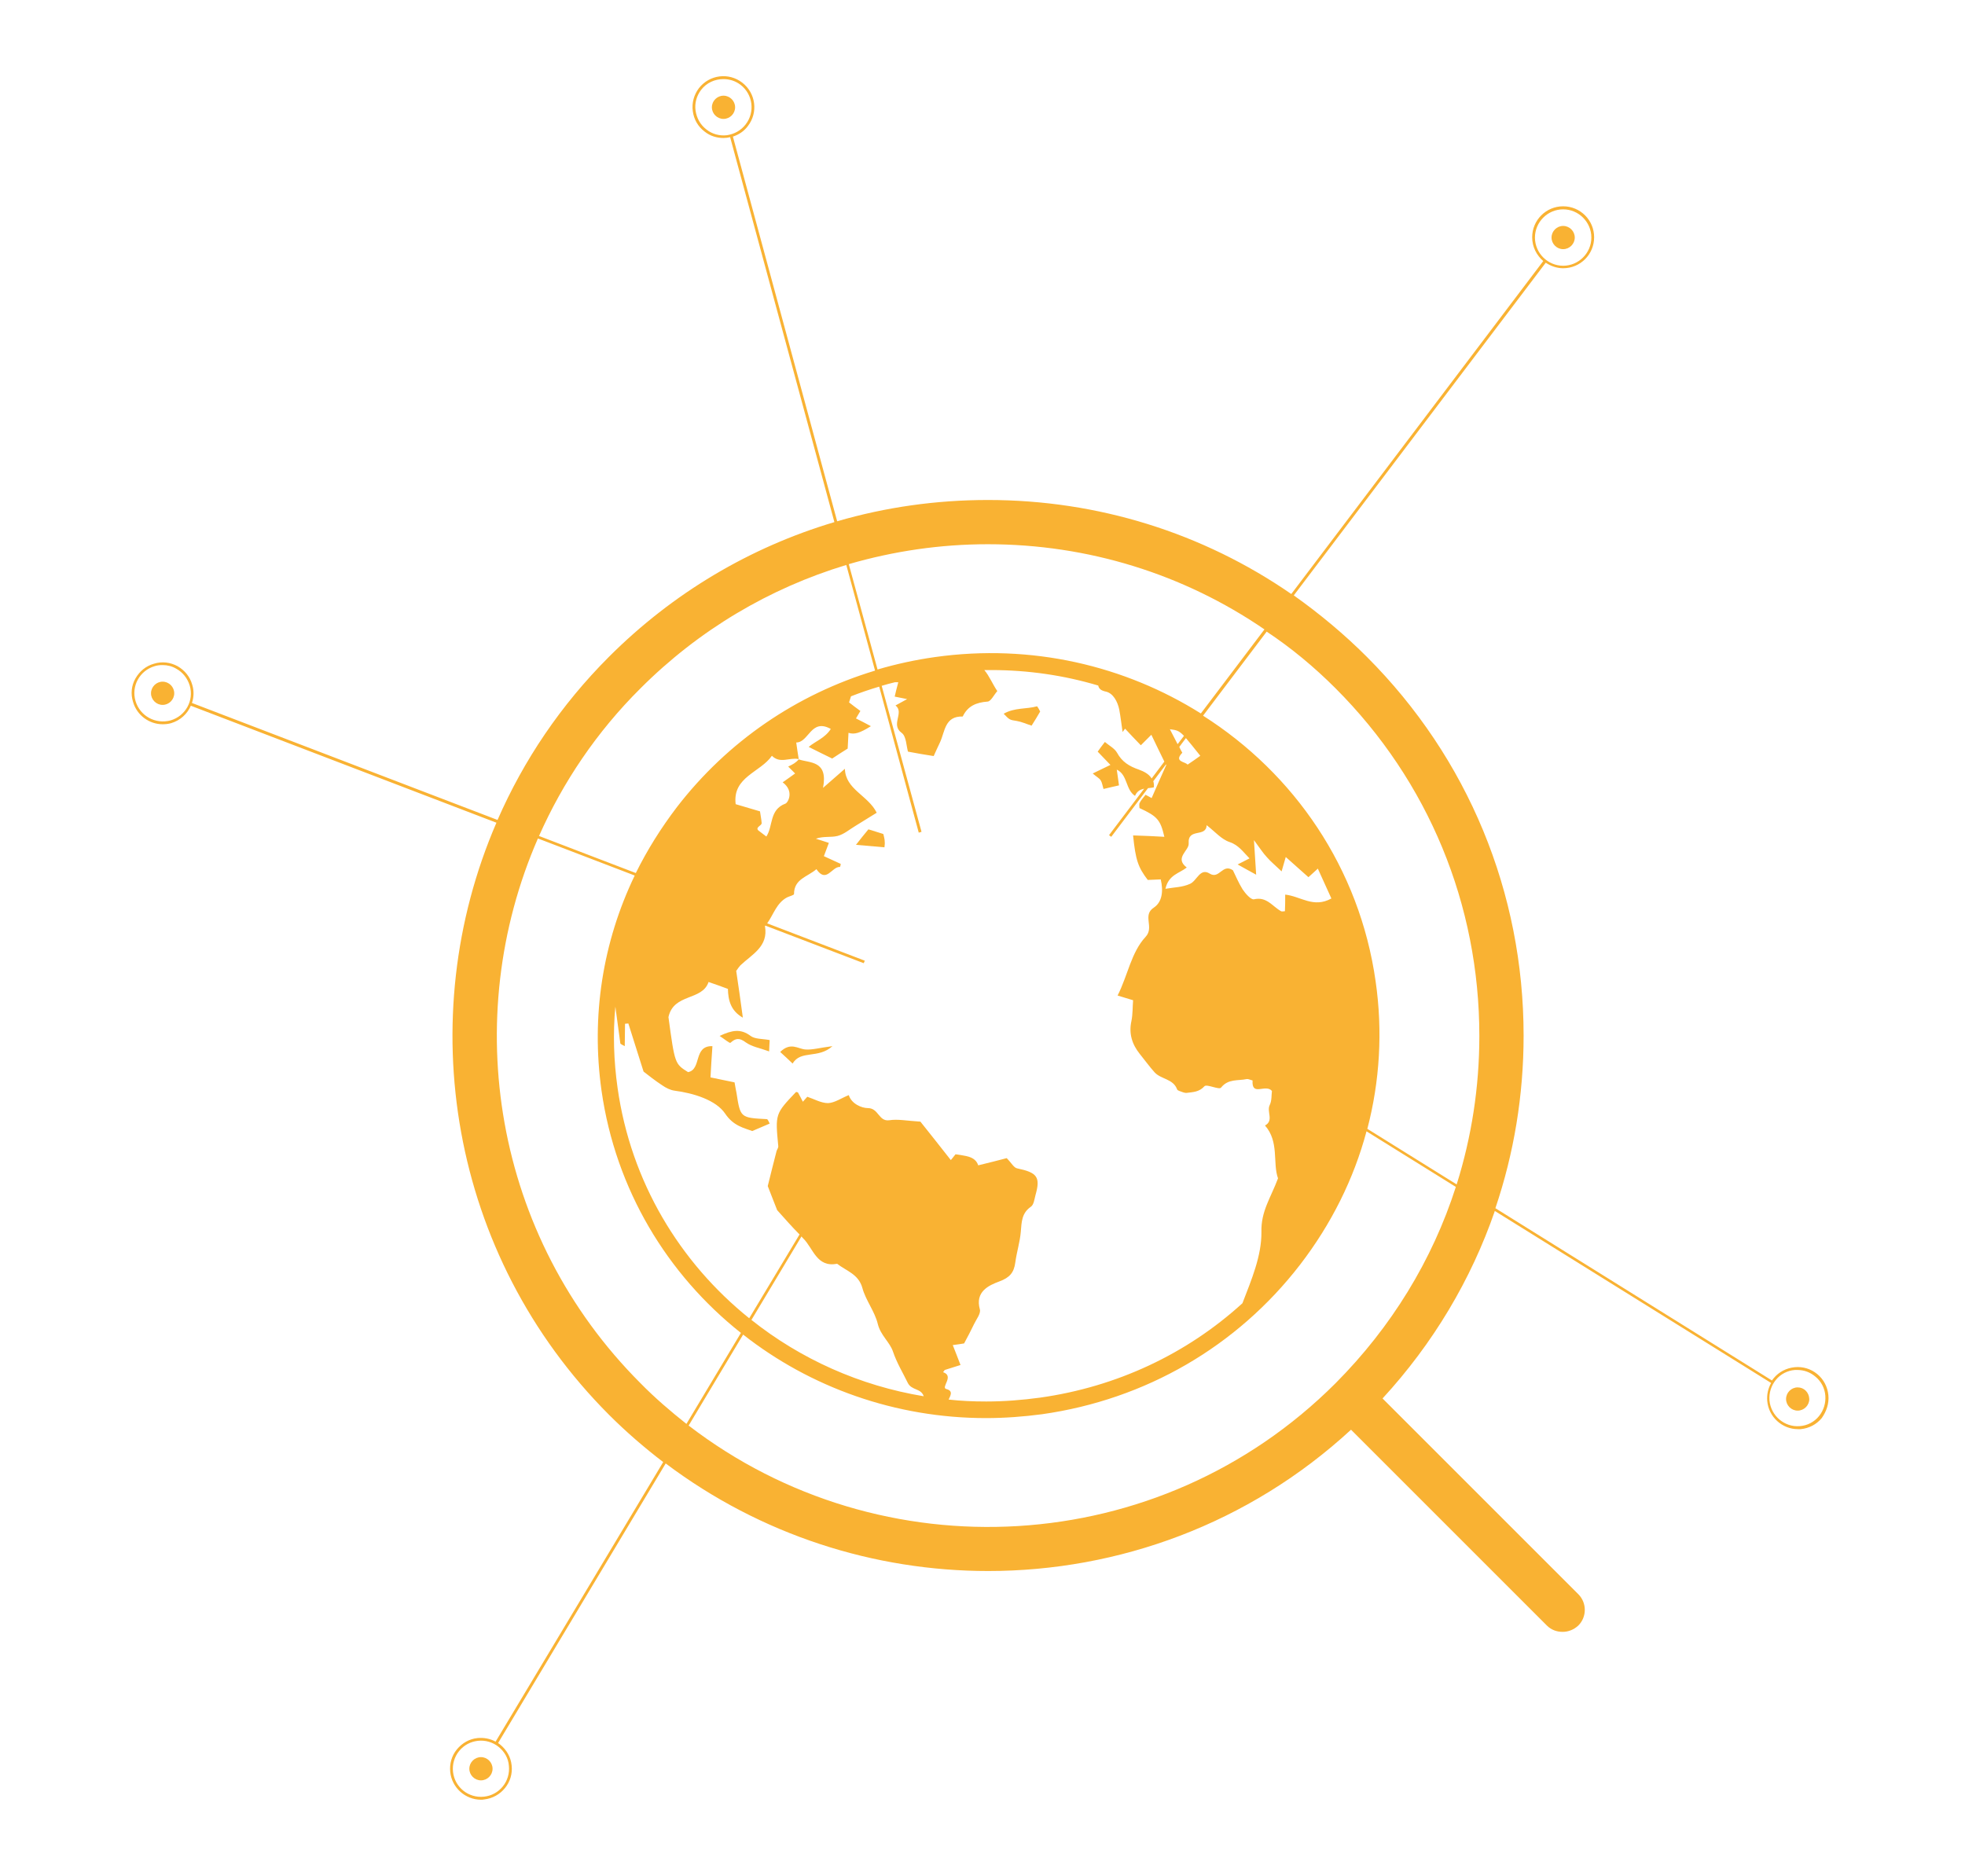 <?xml version="1.0" encoding="utf-8"?>
<!-- Generator: Adobe Illustrator 23.1.1, SVG Export Plug-In . SVG Version: 6.00 Build 0)  -->
<!DOCTYPE svg PUBLIC "-//W3C//DTD SVG 1.1//EN" "http://www.w3.org/Graphics/SVG/1.1/DTD/svg11.dtd">
<svg version="1.1" id="Warstwa_1" xmlns:x="http://ns.adobe.com/Extensibility/1.0/" xmlns:i="http://ns.adobe.com/AdobeIllustrator/10.0/" xmlns:graph="http://ns.adobe.com/Graphs/1.0/"
	 xmlns="http://www.w3.org/2000/svg" xmlns:xlink="http://www.w3.org/1999/xlink" x="0px" y="0px" viewBox="0 0 710.5 678.4"
	 style="enable-background:new 0 0 710.5 678.4;" xml:space="preserve">
<style type="text/css">
	.st0{fill:#1C1F2D;}
	.st1{fill:#F6F6F6;}
	.st2{fill:url(#SVGID_1_);}
	.st3{fill:#0000FF;}
	.st4{fill:url(#SVGID_2_);}
	.st5{fill:url(#SVGID_3_);}
	.st6{fill:url(#SVGID_4_);}
	.st7{fill:url(#SVGID_5_);}
	.st8{fill:url(#SVGID_6_);}
	.st9{fill:url(#SVGID_7_);}
	.st10{fill:url(#SVGID_8_);}
	.st11{fill:url(#SVGID_9_);}
	.st12{fill:url(#SVGID_10_);}
	.st13{fill:url(#SVGID_11_);}
	.st14{fill:none;stroke:#4141F7;stroke-width:33;stroke-linecap:round;stroke-miterlimit:10;}
	.st15{opacity:0.87;fill:#020A16;}
	.st16{fill:#6F6F6E;}
	.st17{fill-rule:evenodd;clip-rule:evenodd;fill:#6F6F6E;}
	.st18{fill:#FFFFFF;}
	.st19{fill:#CABA9F;}
	.st20{fill:#CBBBA0;}
	.st21{fill:#F7F7F7;}
	.st22{fill:#3F4D69;}
	.st23{fill:none;stroke:#FFFFFF;stroke-width:3;stroke-miterlimit:10;}
	.st24{fill:none;stroke:#F9B233;stroke-width:6;stroke-miterlimit:10;}
	.st25{fill:#4141F7;}
	.st26{fill:#F9B233;}
	.st27{fill:#1C1F2D;stroke:#F9B233;stroke-width:8;stroke-miterlimit:10;}
	.st28{fill:none;stroke:#F9B233;stroke-width:6;stroke-linecap:round;stroke-miterlimit:10;stroke-dasharray:2,12;}
	.st29{fill:none;stroke:#F9B233;stroke-width:6;stroke-linecap:round;stroke-miterlimit:10;}
	.st30{fill:none;}
	.st31{fill:none;stroke:#F9B233;stroke-width:16;stroke-linecap:round;stroke-miterlimit:10;}
	.st32{fill:none;stroke:#F9B233;stroke-miterlimit:10;}
	.st33{fill:#FFFFFF;stroke:#F9B233;stroke-miterlimit:10;}
	.st34{fill:#F9B233;stroke:#FFFFFF;stroke-miterlimit:10;}
</style>
<g>
	<path class="st30" d="M423,263.7c1,1.8,1.9,3.6,2.9,5.4l2.3-3C426.1,264.1,425.2,264,423,263.7z"/>
	<path class="st30" d="M430.4,319.6c2.5-1.1,3.6-5.9,7.1-3.7c3.5,2.2,4.6-3.8,8.4-1.2c0.9,1.8,1.9,4.5,3.5,6.9c1,1.5,3,3.9,4.1,3.6
		c4.6-1,6.7,2.6,9.8,4.3c0.4,0.2,0.9,0,1.4,0c0-2,0-3.9,0.1-6c5.6,0.6,10.2,5,16.7,1.4c-1.7-3.8-3.3-7.3-4.9-10.8
		c-1,0.9-1.9,1.7-3.4,3.1c-2.8-2.5-5.6-5-8.2-7.3c-0.3,1.1-0.7,2.6-1.5,5.2c-2.3-2.2-3.9-3.5-5.3-5.1c-1.4-1.6-2.6-3.4-4.7-6.2
		c0.3,4.8,0.5,8,0.8,12.5c-2.8-1.5-4.5-2.5-6.7-3.7c2.1-1.1,3.2-1.6,4.3-2.2c-2.3-2.3-3.9-4.8-7.2-5.9c-3-1-5.3-3.8-8.3-6.1
		c-0.2,4.6-6.9,0.7-6.5,6.6c0.2,2.6-5.4,5.2-0.7,8.7c-2.6,2.1-6.6,2.6-7.7,7.8C424.9,320.8,427.4,321,430.4,319.6z"/>
	<path class="st30" d="M429.3,276.5c1.5-1.1,3.1-2.2,4.6-3.2c-2.4-3-4-5-5.2-6.4l-2.4,3.2c0.4,0.7,0.8,1.4,1.1,2.1
		C424.2,275.5,428.5,275.4,429.3,276.5z"/>
	<path class="st30" d="M375.9,505.4c27.7-3.9,53-15.8,73.1-34.1c0-0.1,0-0.1,0.1-0.2c3.2-8.3,6.9-17,6.8-25.6
		c-0.1-7.5,3.4-12.4,6-19.4c-2-5.5,0.5-13.2-4.7-19.1c3.3-1.8,0.5-5,1.7-7.4c0.8-1.6,0.6-3.7,0.8-5.1c-2.3-2.6-7.4,2.2-7-3.8
		c-0.9-0.2-1.6-0.6-2.1-0.5c-3.1,0.8-6.7-0.1-9.3,3.1c-0.7,0.9-5.2-1.4-6-0.5c-1.9,2.2-4.1,2.1-6.4,2.4c-0.9,0.1-1.8-0.4-2.7-0.7
		c-0.3-0.1-0.7-0.3-0.8-0.6c-1.4-3.8-5.7-3.6-8.1-6.1c-2-2.1-3.6-4.5-5.4-6.7c-2.8-3.5-4-7.4-3-11.9c0.5-2.5,0.4-5.1,0.6-7.5
		c-2.1-0.6-3.5-1.1-5.6-1.7c3.7-7.3,4.9-15.5,10.1-21.2c3.3-3.5-1.4-7.8,3-10.6c3-2,3.5-5.9,2.5-10.2c-1.5,0-3.1,0.1-4.7,0.2
		c-3.5-4.6-4.4-7.2-5.3-16.1c3.9,0.2,7.6,0.4,11.3,0.5c-1.4-6.1-2.6-7.4-9-10.4c0-0.6-0.1-1.4,0.1-1.9c0.5-0.9,1.2-1.7,2.1-2.9
		c0.6,0.3,1.3,0.7,2.2,1.2c1.7-4,3.5-8,5.3-12c0-0.1-0.1-0.2-0.1-0.2l-4.6,6.1c0.2,0.7,0.3,1.4,0.2,2.2c-0.7,0.1-1.4,0.2-2.1,0.3
		l-13.3,17.6l-0.8-0.6l12.7-16.8c-1.4,0.3-2.6,0.9-3.3,2.6c-3.4-2.3-2.6-7.5-6.6-9.5c0.2,1.7,0.5,3.4,0.8,5.7
		c-1.8,0.4-3.6,0.8-5.6,1.3c-0.4-1.3-0.5-2.4-1-3.1c-0.5-0.7-1.4-1.2-2.9-2.5c2.5-1.2,4.4-2.2,6.4-3.1c-1.5-1.6-3.1-3.2-4.6-4.8
		c0.8-1,1.6-2.1,2.6-3.5c1.5,1.3,3.6,2.3,4.4,3.9c1.8,3.3,4.4,4.9,7.9,6.1c1.6,0.6,3.6,1.5,4.6,3.2l4.6-6.1c-1.4-3-3-6.2-4.7-9.7
		c-1.6,1.6-2.5,2.5-3.8,3.8c-2-2.1-3.9-4.1-5.7-6c-0.3,0.4-0.6,0.8-0.9,1.2c-0.4-2.7-0.6-5.4-1.2-8.1c-0.6-2.9-2.2-5.9-4.8-6.5
		c-2-0.5-2.7-1.3-2.8-2.2c-12.3-3.6-25.3-5.6-38.7-5.6c-0.8,0-1.7,0-2.5,0c1.8,2.1,3,5.1,4.7,7.6c-1.3,1.5-2.3,3.7-3.5,3.8
		c-4,0.3-7.2,1.6-9,5.4c-6.5-0.3-6.4,5.4-8.2,9.3c-0.8,1.7-1.6,3.4-2.3,5c-3.3-0.6-6.1-1.1-9.3-1.6c-0.6-2.1-0.6-5.6-2.3-6.8
		c-4.1-3,1.1-7.3-2.2-9.9c1.1-0.6,2.2-1.2,4.2-2.3c-1.9-0.4-3-0.6-4.5-0.9c0.4-1.4,0.7-2.9,1.3-5.2c-0.4,0-0.8,0-1.2,0
		c-1.6,0.4-3.2,0.9-4.8,1.3l14.3,52.8l-1,0.3l-14.3-52.8c-3.5,1-6.9,2.2-10.2,3.5c-0.2,0.7-0.5,1.5-0.7,2.2c1.1,0.9,2.5,1.9,4.1,3.1
		c-0.4,0.7-0.9,1.5-1.6,2.7c1.6,0.9,3.4,1.8,5.4,2.8c-3.9,2.5-6,3.1-8.1,2.4c-0.1,2-0.2,3.9-0.3,5.7c-1.9,1.2-3.7,2.4-5.6,3.6
		c-2.9-1.4-5.7-2.8-8.5-4.2c2.5-2,5.9-3.2,8-6.5c-7.3-4-7.9,4.9-12.5,4.9c0.3,2,0.5,3.7,0.9,6c4,1.3,10.7,0.3,8.8,10.3
		c3.7-3.3,5.6-4.9,7.9-6.9c0.2,7.6,8.4,9.6,11.5,15.9c-2.8,1.7-5.2,3.2-7.6,4.7c-2.2,1.3-4.2,3.1-6.6,3.7c-2.4,0.6-5.1,0-7.8,1
		c1.4,0.4,2.8,0.9,4.7,1.5c-0.6,1.5-1.1,3-1.8,4.8c1.8,0.8,3.9,1.8,6.1,2.8c0,0.1-0.2,1.1-0.3,1.1c-2.9-0.2-4.9,6.1-8.5,0.8
		c-3.2,2.8-8.1,3.5-8.1,9c0,0.4-1.6,0.8-2.5,1.2c-3.8,2-4.9,6.2-7.2,9.4l35.3,13.5l-0.4,0.9l-35.6-13.6c0,0.1-0.1,0.1-0.1,0.2
		c1.4,7.4-4.7,10.2-8.9,14.2c-0.5,0.5-0.8,1.1-1.5,2c0.8,5.3,1.6,11,2.4,16.9c-4.4-2.5-5.2-6.3-5.4-10.4c-2.2-0.8-4.3-1.5-7-2.5
		c-2.3,6.9-12.5,3.9-14.5,12.7c2.3,16.8,2.3,16.8,7.1,19.9c5-1,1.8-9.5,8.8-9.4c-0.2,4-0.5,7.7-0.7,11.3c3.4,0.7,6.2,1.3,8.7,1.8
		c0.4,1.9,0.6,2.8,0.7,3.8c1.4,9,1.4,9,11,9.5c0.4,0,0.6,1,1,1.6c-1.7,0.7-3.5,1.5-6.3,2.7c-2.9-1-6.8-1.8-9.8-6.3
		c-3.2-4.9-11.4-7.4-18.3-8.3c-1.5-0.2-3.1-1-4.4-1.9c-2.6-1.7-5-3.7-6.8-5c-2-6.2-3.7-11.8-5.5-17.4c-0.4,0-0.8,0.1-1.2,0.1
		c0,2.6-0.1,5.3-0.1,8.1c-0.7-0.5-1.6-0.7-1.6-1c-0.7-4.4-1.2-8.9-1.8-13.3c-0.8,9.7-0.6,19.5,0.8,29.4c4.8,34,22.5,63,47.6,83.3
		l18.2-30.3c-2.7-2.8-5.3-5.8-8.1-8.8c-1.1-2.7-2.2-5.7-3.4-8.7c1-4.1,2.1-8.4,3.2-12.7c0.2-0.6,0.6-1.2,0.6-1.8
		c-1.1-11.6-1.1-11.6,6.4-19.5c0.1-0.1,0.5,0.1,0.7,0.1c0.6,1.1,1.2,2.2,1.8,3.4c0.6-0.6,1-1.1,1.6-1.8c2.4,0.8,5,2.4,7.5,2.3
		c2.4,0,4.7-1.7,7.5-2.9c1,3.2,4.7,4.7,6.9,4.7c3.8,0.1,3.8,4.9,7.7,4.4c3.2-0.4,6.5,0.3,11.3,0.5c3.1,3.9,7.1,8.9,11,13.9
		c0.4-0.5,1.1-1.3,1.7-2.1c3.4,0.6,7,0.6,8.2,4c3.7-0.9,7.3-1.9,10.3-2.6c1.7,1.7,2.6,3.4,3.8,3.7c7.2,1.5,8.5,3.1,6.6,9.7
		c-0.4,1.5-0.7,3.5-1.7,4.2c-3.3,2.3-3.4,5.5-3.6,9c-0.3,3.8-1.4,7.5-2,11.2c-0.5,3.6-2,5.4-5.8,6.8c-3.8,1.4-8.8,3.7-7,10.1
		c0.4,1.5-1.2,3.5-2.1,5.3c-1.1,2.3-2.4,4.5-3.6,7c-1.2,0.2-2.5,0.4-4.1,0.6c0.9,2.2,1.7,4.5,2.8,7.2c-2.1,0.7-3.9,1.2-5.7,1.8
		c-0.2,0.3-0.4,0.6-0.6,0.8c4.2,1.4-1,5.6,1.2,6.1c2.7,0.6,1.3,2.6,0.8,3.8c4.4,0.4,8.9,0.7,13.5,0.7
		C362.9,506.8,369.4,506.4,375.9,505.4z M278,380.1c-3.3-1.2-6.3-1.7-8.5-3.3c-2.3-1.7-3.6-1.5-5.5,0.2c-0.2,0.2-2.1-1.3-3.9-2.5
		c4.5-2.1,7.6-2.7,11.1-0.1c1.6,1.2,4.2,1,6.9,1.5C278.2,377.1,278.1,378.3,278,380.1z M286.6,384.5c-1.4-1.3-2.8-2.5-4.5-4.2
		c3.8-3.6,6.4-1,9.1-0.9c2.5,0.2,5.1-0.6,9.8-1.3C295.7,382.9,289.5,379.5,286.6,384.5z M319.9,306.3c-3.4-0.3-6.7-0.6-10.3-0.9
		c1.6-2,3.1-3.9,4.5-5.6c1.7,0.5,3.5,1.1,5.4,1.7c0.2,0.9,0.4,1.8,0.5,2.8C320,305,319.9,305.7,319.9,306.3z M373.1,262.4
		c-1.9-0.6-3.6-1.3-5.4-1.7c-2.5-0.5-2.5-0.3-4.7-2.6c4-2.3,8.2-1.7,12.1-2.7c0.4,0.6,0.8,1.3,1.2,1.9
		C375.2,258.9,374.3,260.5,373.1,262.4z"/>
	<path class="st30" d="M334.1,505c-1-3.1-4.4-2.1-5.8-4.9c-1.9-3.7-3.9-7.1-5.3-11.2c-1.1-3.4-4.5-5.9-5.5-10
		c-1.1-4.6-4.4-8.6-5.6-13.1c-1.4-5.1-5.9-6.1-9.1-8.7c-7.4,1.4-8.6-5.6-12.3-9.2c-0.2-0.2-0.4-0.4-0.6-0.6l-18.1,30.2
		C289.5,491.5,310.9,501.2,334.1,505z"/>
	<path class="st30" d="M497.4,354.7c2.6,18.1,1.5,36.1-3,53.3l32.3,20.1c5.4-17.1,8.2-35.2,8.2-53.7c0-47.5-18.5-92.1-52-125.7
		c-7.7-7.7-16-14.6-24.8-20.7l-23,30.4C467.9,279.5,491.6,313.7,497.4,354.7z"/>
	<path class="st30" d="M279.1,273.3c-4.1,6-14.3,7.6-13.1,17.5c3.3,1,6.1,1.8,8.8,2.6c0.2,1.5,0.5,2.9,0.6,4.2
		c0.1,1.1-2.5,1.5-1.2,2.7c1.3,1,2.1,1.6,2.9,2.2c2.5-3.8,1.1-9.7,6.9-11.9c0.8-0.3,3.3-4.5-1-7.7c1.6-1.1,3.1-2.2,4.5-3.2
		c-1.2-1.3-1.8-1.8-2.5-2.5c1.7-0.8,2.8-1.4,3.8-2.6C285.5,273.9,282.1,276.3,279.1,273.3z"/>
	<path class="st30" d="M338.1,237.7c34.9-4.9,68.7,3.1,96.1,20.4l23.1-30.4c-29.3-20-63.8-30.8-100-30.8c-17.3,0-34.2,2.5-50.3,7.2
		l10.3,38.2C324,240.2,331,238.7,338.1,237.7z"/>
	<path class="st30" d="M470.1,457.3c-22.8,29.6-55.9,48.8-93.3,54.1c-6.8,1-13.6,1.4-20.3,1.4c-32.7,0-63.5-11.2-87.8-30.2
		l-19.7,32.9c69.6,53.6,170.2,48.5,233.9-15.3c20.2-20.2,35-44.5,43.5-71l-32.3-20.1C489.5,426.3,481.4,442.6,470.1,457.3z"/>
	<path class="st30" d="M244.8,291.7c18.3-23.7,43.2-40.7,71.6-49.3L306,204.3c-27.8,8.3-53.3,23.5-74.4,44.6
		c-15.9,15.9-28.1,34-36.7,53.4l35,13.4C234,307.3,238.9,299.3,244.8,291.7z"/>
	<path class="st30" d="M217.4,394.3c-3.8-26.9,0.4-53.7,12-77.8l-35-13.4c-28.4,65.1-16.1,143.8,37.1,197
		c5.3,5.3,10.8,10.2,16.6,14.6l19.7-32.9C241.3,460.8,222.5,430.2,217.4,394.3z"/>
	<path class="st26" d="M375,255.4c-3.9,1.1-8.1,0.4-12.1,2.7c2.2,2.3,2.2,2.2,4.7,2.6c1.8,0.3,3.5,1.1,5.4,1.7
		c1.2-1.9,2.2-3.5,3.1-5.1C375.8,256.6,375.4,256,375,255.4z"/>
	<path class="st26" d="M260.2,374.6c1.8,1.2,3.6,2.7,3.9,2.5c1.9-1.7,3.2-1.9,5.5-0.2c2.2,1.6,5.2,2.1,8.5,3.3
		c0.1-1.8,0.1-3,0.2-4.1c-2.6-0.5-5.3-0.3-6.9-1.5C267.8,371.9,264.7,372.5,260.2,374.6z"/>
	<path class="st26" d="M291.2,379.5c-2.7-0.2-5.3-2.8-9.1,0.9c1.8,1.6,3.1,2.9,4.5,4.2c2.9-5,9.2-1.6,14.4-6.3
		C296.3,378.9,293.7,379.7,291.2,379.5z"/>
	<path class="st26" d="M319.4,301.6c-1.9-0.6-3.7-1.2-5.4-1.7c-1.4,1.7-2.9,3.5-4.5,5.6c3.6,0.3,7,0.6,10.3,0.9
		c0-0.6,0.2-1.3,0.1-1.9C319.9,303.4,319.6,302.5,319.4,301.6z"/>
	<path class="st26" d="M661.1,504.5c-0.3-3-1.7-5.7-4-7.6c-2.3-1.9-5.2-2.8-8.2-2.5c-3,0.3-5.7,1.7-7.6,4c-0.2,0.3-0.4,0.5-0.6,0.8
		l-100-62.3c6.7-19.8,10.2-40.8,10.2-62.4c0-51.7-20.1-100.4-56.7-137c-8.2-8.2-17.1-15.6-26.4-22.2l91.1-120.3c1.8,1.2,4,2,6.3,2
		c6.2,0,11.2-5,11.2-11.2s-5-11.2-11.2-11.2s-11.2,5-11.2,11.2c0,3.5,1.6,6.5,4,8.6l-91.1,120.4c-32-22.1-69.9-34-109.7-34
		c-18.7,0-37,2.6-54.5,7.7L265,49.4c2.1-0.7,4-1.9,5.4-3.8c3.8-4.9,2.9-11.9-2-15.7c-4.9-3.8-11.9-2.9-15.7,2
		c-1.8,2.4-2.6,5.3-2.2,8.3c0.4,3,1.9,5.6,4.3,7.4c2,1.6,4.4,2.3,6.8,2.3c0.8,0,1.6-0.1,2.4-0.3l37.7,139.2
		c-30.5,9.1-58.4,25.6-81.5,48.7c-17.5,17.5-30.9,37.5-40.3,59L69.4,254.2c0.7-2.1,0.8-4.4,0.1-6.6c-0.8-2.9-2.7-5.2-5.3-6.7
		c-2.6-1.4-5.6-1.8-8.5-0.9c-2.9,0.8-5.2,2.7-6.7,5.3s-1.8,5.6-0.9,8.5c1.4,4.9,5.9,8.1,10.7,8.1c1,0,2.1-0.1,3.1-0.4
		c3.3-1,5.8-3.3,7.1-6.3l110.5,42.3c-30.6,70.8-17,156.3,40.7,214.1c6.2,6.2,12.8,11.9,19.6,17.1l-60.6,101.1
		c-2-1.1-4.2-1.5-6.5-1.3c-3,0.3-5.6,1.8-7.5,4.1c-1.9,2.3-2.7,5.2-2.4,8.2c0.6,5.7,5.5,10,11.1,10c0.4,0,0.8,0,1.2-0.1
		c6.1-0.7,10.6-6.2,9.9-12.3c-0.3-3-1.8-5.6-4.1-7.5c-0.3-0.2-0.5-0.4-0.8-0.6l60.6-101.1c34.4,25.9,75.5,38.9,116.6,38.9
		c47.1,0,94.2-17,131.2-51.1l70.8,70.8c1.6,1.6,3.6,2.3,5.7,2.3s4.1-0.8,5.7-2.3c3.1-3.1,3.1-8.2,0-11.3l-70.8-70.8
		c18.3-19.9,32-42.9,40.6-67.8l99.9,62.2c-1.1,2-1.6,4.2-1.4,6.5c0.5,5.8,5.4,10.2,11.1,10.2c0.3,0,0.7,0,1,0c3-0.3,5.7-1.7,7.6-4
		C660.4,510.4,661.4,507.5,661.1,504.5z M565.2,75.7c5.6,0,10.2,4.6,10.2,10.2s-4.6,10.2-10.2,10.2S555,91.5,555,85.9
		S559.6,75.7,565.2,75.7z M255.4,46.8c-2.2-1.7-3.5-4.1-3.9-6.8s0.4-5.4,2-7.5c2-2.6,5-3.9,8.1-3.9c2.2,0,4.4,0.7,6.2,2.1
		c4.4,3.4,5.3,9.8,1.8,14.3c-1.7,2.2-4.1,3.5-6.8,3.9C260.2,49.2,257.5,48.5,255.4,46.8z M49,253.5c-1.6-5.4,1.5-11,6.9-12.6
		c0.9-0.3,1.9-0.4,2.9-0.4c1.7,0,3.4,0.4,4.9,1.3c2.4,1.3,4.1,3.5,4.9,6.1c1.6,5.4-1.5,11-6.9,12.6C56.2,262,50.6,258.9,49,253.5z
		 M184,638.5c0.6,5.6-3.4,10.6-9,11.2c-5.6,0.6-10.6-3.4-11.2-9c-0.3-2.7,0.5-5.4,2.2-7.5c1.7-2.1,4.1-3.4,6.8-3.7
		c2.7-0.3,5.4,0.5,7.5,2.2C182.4,633.4,183.8,635.8,184,638.5z M482.9,248.9c33.6,33.6,52,78.2,52,125.7c0,18.5-2.8,36.5-8.2,53.7
		l-32.3-20.1c4.5-17.2,5.6-35.3,3-53.3c-5.8-41-29.5-75.2-62.4-96.1l23-30.4C466.9,234.3,475.2,241.2,482.9,248.9z M290.4,447.8
		c3.7,3.6,4.8,10.6,12.3,9.2c3.3,2.6,7.7,3.7,9.1,8.7c1.2,4.5,4.5,8.5,5.6,13.1c1,4.1,4.4,6.6,5.5,10c1.4,4.1,3.5,7.5,5.3,11.2
		c1.4,2.9,4.8,1.9,5.8,4.9c-23.1-3.8-44.6-13.5-62.3-27.6l18.1-30.2C290,447.4,290.2,447.6,290.4,447.8z M343,506.1
		c0.5-1.2,1.9-3.1-0.8-3.8c-2.2-0.5,3-4.7-1.2-6.1c0.2-0.3,0.4-0.5,0.6-0.8c1.8-0.6,3.6-1.1,5.7-1.8c-1.1-2.8-1.9-5-2.8-7.2
		c1.6-0.2,2.9-0.4,4.1-0.6c1.3-2.4,2.5-4.7,3.6-7c0.8-1.7,2.5-3.8,2.1-5.3c-1.8-6.4,3.2-8.7,7-10.1c3.8-1.4,5.3-3.2,5.8-6.8
		c0.5-3.8,1.7-7.5,2-11.2c0.3-3.5,0.3-6.7,3.6-9c1.1-0.7,1.3-2.7,1.7-4.2c1.9-6.6,0.6-8.2-6.6-9.7c-1.2-0.2-2.1-2-3.8-3.7
		c-3,0.8-6.6,1.7-10.3,2.6c-1.1-3.4-4.8-3.4-8.2-4c-0.6,0.8-1.3,1.6-1.7,2.1c-3.9-5-7.9-10-11-13.9c-4.9-0.3-8.2-1-11.3-0.5
		c-3.8,0.5-3.8-4.4-7.7-4.4c-2.2,0-5.9-1.5-6.9-4.7c-2.7,1.1-5.1,2.8-7.5,2.9c-2.5,0-5.1-1.5-7.5-2.3c-0.6,0.7-1,1.1-1.6,1.8
		c-0.6-1.2-1.2-2.3-1.8-3.4c-0.3,0-0.6-0.2-0.7-0.1c-7.5,7.9-7.5,7.9-6.4,19.5c0.1,0.6-0.4,1.2-0.6,1.8c-1.1,4.3-2.2,8.6-3.2,12.7
		c1.2,3,2.3,6,3.4,8.7c2.7,3,5.3,6,8.1,8.8l-18.2,30.3c-25.1-20.2-42.8-49.3-47.6-83.3c-1.4-9.9-1.7-19.7-0.8-29.4
		c0.6,4.4,1.2,8.9,1.8,13.3c0.1,0.3,0.9,0.6,1.6,1c0-2.8,0.1-5.5,0.1-8.1c0.4,0,0.8-0.1,1.2-0.1c1.8,5.6,3.5,11.2,5.5,17.4
		c1.8,1.4,4.2,3.3,6.8,5c1.3,0.9,2.9,1.7,4.4,1.9c6.9,0.9,15,3.4,18.3,8.3c3,4.5,6.9,5.2,9.8,6.3c2.9-1.2,4.6-2,6.3-2.7
		c-0.3-0.5-0.6-1.5-1-1.6c-9.6-0.5-9.6-0.5-11-9.5c-0.2-1-0.4-2-0.7-3.8c-2.5-0.5-5.3-1.1-8.7-1.8c0.2-3.5,0.4-7.3,0.7-11.3
		c-7-0.2-3.8,8.4-8.8,9.4c-4.8-3-4.8-3-7.1-19.9c1.9-8.7,12.2-5.8,14.5-12.7c2.7,0.9,4.8,1.7,7,2.5c0.1,4.1,1,7.9,5.4,10.4
		c-0.8-6-1.6-11.6-2.4-16.9c0.7-1,1.1-1.6,1.5-2c4.2-4,10.2-6.8,8.9-14.2c0.1-0.1,0.1-0.1,0.1-0.2l35.6,13.6l0.4-0.9l-35.3-13.5
		c2.3-3.2,3.4-7.4,7.2-9.4c0.8-0.4,2.5-0.8,2.5-1.2c0-5.5,4.9-6.2,8.1-9c3.6,5.3,5.6-1,8.5-0.8c0.1,0,0.3-0.9,0.3-1.1
		c-2.2-1-4.2-1.9-6.1-2.8c0.7-1.8,1.2-3.2,1.8-4.8c-1.9-0.6-3.3-1.1-4.7-1.5c2.7-1,5.4-0.4,7.8-1c2.4-0.6,4.4-2.4,6.6-3.7
		c2.4-1.5,4.8-3,7.6-4.7c-3.1-6.3-11.3-8.4-11.5-15.9c-2.3,2-4.2,3.7-7.9,6.9c1.9-10-4.8-8.9-8.8-10.3c-1,1.2-2.1,1.8-3.8,2.6
		c0.7,0.7,1.2,1.2,2.5,2.5c-1.4,1-2.9,2.1-4.5,3.2c4.3,3.2,1.9,7.4,1,7.7c-5.9,2.2-4.4,8.1-6.9,11.9c-0.8-0.6-1.6-1.2-2.9-2.2
		c-1.2-1.2,1.3-1.7,1.2-2.7c-0.1-1.4-0.4-2.7-0.6-4.2c-2.7-0.8-5.5-1.6-8.8-2.6c-1.2-9.9,9-11.5,13.1-17.5c3,3,6.4,0.5,9.7,1.2
		c-0.4-2.3-0.6-4-0.9-6c4.6,0,5.3-8.9,12.5-4.9c-2.1,3.3-5.5,4.4-8,6.5c2.8,1.4,5.6,2.8,8.5,4.2c1.8-1.2,3.7-2.4,5.6-3.6
		c0.1-1.9,0.2-3.7,0.3-5.7c2.1,0.7,4.1,0.1,8.1-2.4c-2-1.1-3.8-2-5.4-2.8c0.7-1.2,1.2-2,1.6-2.7c-1.6-1.2-3-2.2-4.1-3.1
		c0.2-0.7,0.5-1.5,0.7-2.2c3.3-1.3,6.8-2.5,10.2-3.5l14.3,52.8l1-0.3L318.8,248c1.6-0.5,3.2-0.9,4.8-1.3c0.4,0,0.8,0,1.2,0
		c-0.6,2.3-1,3.8-1.3,5.2c1.5,0.3,2.6,0.5,4.5,0.9c-2,1.1-3.1,1.7-4.2,2.3c3.3,2.6-1.9,6.9,2.2,9.9c1.7,1.2,1.7,4.7,2.3,6.8
		c3.2,0.6,6,1.1,9.3,1.6c0.7-1.6,1.5-3.3,2.3-5c1.8-3.9,1.7-9.5,8.2-9.3c1.8-3.8,4.9-5.1,9-5.4c1.2-0.1,2.2-2.3,3.5-3.8
		c-1.7-2.5-2.9-5.5-4.7-7.6c0.8,0,1.7,0,2.5,0c13.3,0,26.3,1.9,38.7,5.6c0.2,1,0.8,1.8,2.8,2.2c2.6,0.6,4.2,3.6,4.8,6.5
		c0.5,2.7,0.8,5.4,1.2,8.1c0.3-0.4,0.6-0.8,0.9-1.2c1.8,2,3.7,3.9,5.7,6c1.3-1.3,2.2-2.2,3.8-3.8c1.7,3.5,3.2,6.7,4.7,9.7l-4.6,6.1
		c-1-1.7-3-2.6-4.6-3.2c-3.5-1.2-6.1-2.8-7.9-6.1c-0.9-1.6-2.9-2.6-4.4-3.9c-1.1,1.4-1.9,2.5-2.6,3.5c1.5,1.6,3.1,3.2,4.6,4.8
		c-2,1-3.9,1.9-6.4,3.1c1.5,1.3,2.4,1.7,2.9,2.5c0.5,0.8,0.6,1.8,1,3.1c2-0.5,3.9-0.9,5.6-1.3c-0.3-2.4-0.6-4.1-0.8-5.7
		c4,1.9,3.1,7.2,6.6,9.5c0.7-1.7,1.9-2.3,3.3-2.6l-12.7,16.8l0.8,0.6l13.3-17.6c0.7-0.1,1.4-0.1,2.1-0.3c0.1-0.8,0-1.6-0.2-2.2
		l4.6-6.1c0,0.1,0.1,0.2,0.1,0.2c-1.8,4-3.6,8.1-5.3,12c-0.8-0.5-1.5-0.8-2.2-1.2c-0.9,1.2-1.7,2-2.1,2.9c-0.3,0.5-0.1,1.3-0.1,1.9
		c6.5,3,7.6,4.3,9,10.4c-3.7-0.2-7.4-0.4-11.3-0.5c0.9,8.9,1.8,11.5,5.3,16.1c1.7-0.1,3.3-0.1,4.7-0.2c1,4.3,0.5,8.2-2.5,10.2
		c-4.3,2.8,0.3,7.1-3,10.6c-5.2,5.6-6.4,13.9-10.1,21.2c2.1,0.6,3.5,1.1,5.6,1.7c-0.2,2.4-0.1,5-0.6,7.5c-1,4.5,0.2,8.4,3,11.9
		c1.8,2.2,3.5,4.6,5.4,6.7c2.3,2.5,6.7,2.3,8.1,6.1c0.1,0.3,0.5,0.5,0.8,0.6c0.9,0.3,1.9,0.8,2.7,0.7c2.3-0.3,4.5-0.3,6.4-2.4
		c0.8-0.9,5.3,1.4,6,0.5c2.6-3.3,6.2-2.4,9.3-3.1c0.5-0.1,1.2,0.3,2.1,0.5c-0.4,6,4.7,1.1,7,3.8c-0.2,1.4,0,3.5-0.8,5.1
		c-1.2,2.4,1.6,5.6-1.7,7.4c5.2,5.9,2.7,13.6,4.7,19.1c-2.6,7-6.2,11.9-6,19.4c0.1,8.6-3.6,17.3-6.8,25.6c0,0.1,0,0.1-0.1,0.2
		c-20.1,18.3-45.4,30.2-73.1,34.1c-6.6,0.9-13.1,1.4-19.5,1.4C351.9,506.8,347.4,506.6,343,506.1z M423,263.7
		c2.3,0.3,3.2,0.4,5.1,2.4l-2.3,3C424.9,267.3,423.9,265.5,423,263.7z M428.8,266.9c1.2,1.4,2.8,3.4,5.2,6.4
		c-1.5,1.1-3.1,2.2-4.6,3.2c-0.8-1.1-5.1-1-1.9-4.3c-0.4-0.7-0.8-1.4-1.1-2.1L428.8,266.9z M429.1,313.7c-4.6-3.5,0.9-6.1,0.7-8.7
		c-0.4-5.8,6.3-2,6.5-6.6c3,2.3,5.3,5.1,8.3,6.1c3.3,1.1,4.9,3.6,7.2,5.9c-1,0.5-2.1,1.1-4.3,2.2c2.2,1.2,3.9,2.2,6.7,3.7
		c-0.3-4.4-0.5-7.6-0.8-12.5c2.1,2.8,3.2,4.6,4.7,6.2c1.4,1.6,3,2.9,5.3,5.1c0.8-2.7,1.2-4.1,1.5-5.2c2.6,2.3,5.4,4.8,8.2,7.3
		c1.6-1.4,2.5-2.3,3.4-3.1c1.6,3.5,3.2,7,4.9,10.8c-6.5,3.6-11.1-0.8-16.7-1.4c0,2.1,0,4-0.1,6c-0.5,0-1.1,0.2-1.4,0
		c-3.1-1.7-5.2-5.4-9.8-4.3c-1.1,0.2-3.1-2.1-4.1-3.6c-1.5-2.4-2.6-5.1-3.5-6.9c-3.8-2.6-4.9,3.4-8.4,1.2c-3.5-2.2-4.6,2.6-7.1,3.7
		c-2.9,1.3-5.5,1.2-8.9,1.8C422.5,316.3,426.5,315.8,429.1,313.7z M357.2,196.8c36.2,0,70.8,10.8,100,30.8L434.2,258
		c-27.5-17.3-61.2-25.3-96.1-20.4c-7.1,1-14,2.5-20.8,4.5L306.9,204C323.1,199.3,339.9,196.8,357.2,196.8z M231.6,248.9
		c21.1-21.1,46.6-36.2,74.4-44.6l10.4,38.2c-28.4,8.6-53.3,25.6-71.6,49.3c-5.8,7.6-10.8,15.6-14.9,23.9l-35-13.4
		C203.5,282.9,215.7,264.7,231.6,248.9z M231.6,500.2c-53.2-53.2-65.5-131.9-37.1-197l35,13.4c-11.6,24.1-15.8,50.9-12,77.8
		c5.1,35.8,23.8,66.5,50.4,87.6l-19.7,32.9C242.4,510.3,236.8,505.5,231.6,500.2z M482.9,500.2c-63.8,63.8-164.3,68.8-233.9,15.3
		l19.7-32.9c24.3,19.1,55.1,30.2,87.8,30.2c6.7,0,13.5-0.5,20.3-1.4c37.4-5.3,70.5-24.5,93.3-54.1c11.3-14.7,19.4-31,24-48.2
		l32.3,20.1C517.9,455.7,503.1,479.9,482.9,500.2z M639.8,506.4c-0.2-2.7,0.6-5.3,2.3-7.4c1.7-2.1,4.2-3.4,6.9-3.6
		c0.3,0,0.6,0,0.9,0c2.4,0,4.6,0.8,6.5,2.4c2.1,1.7,3.4,4.2,3.6,6.9c0.2,2.7-0.6,5.3-2.3,7.4c-1.7,2.1-4.2,3.4-6.9,3.6
		C645.3,516.2,640.3,512,639.8,506.4z"/>
	<path class="st26" d="M58.8,246.5c-2.3,0-4.2,1.9-4.2,4.2c0,2.3,1.9,4.2,4.2,4.2c2.3,0,4.2-1.9,4.2-4.2
		C63,248.4,61.1,246.5,58.8,246.5z"/>
	<path class="st26" d="M261.6,34.6c-2.3,0-4.2,1.9-4.2,4.2c0,2.3,1.9,4.2,4.2,4.2c2.3,0,4.2-1.9,4.2-4.2
		C265.8,36.5,263.9,34.6,261.6,34.6z"/>
	<path class="st26" d="M565.2,90.1c2.3,0,4.2-1.9,4.2-4.2s-1.9-4.2-4.2-4.2c-2.3,0-4.2,1.9-4.2,4.2S562.9,90.1,565.2,90.1z"/>
	<path class="st26" d="M650,501.7c-2.3,0-4.2,1.9-4.2,4.2c0,2.3,1.9,4.2,4.2,4.2c2.3,0,4.2-1.9,4.2-4.2
		C654.1,503.5,652.3,501.7,650,501.7z"/>
	<path class="st26" d="M173.9,635.4c-2.3,0-4.2,1.9-4.2,4.2c0,2.3,1.9,4.2,4.2,4.2s4.2-1.9,4.2-4.2
		C178.1,637.3,176.2,635.4,173.9,635.4z"/>
</g>
</svg>

